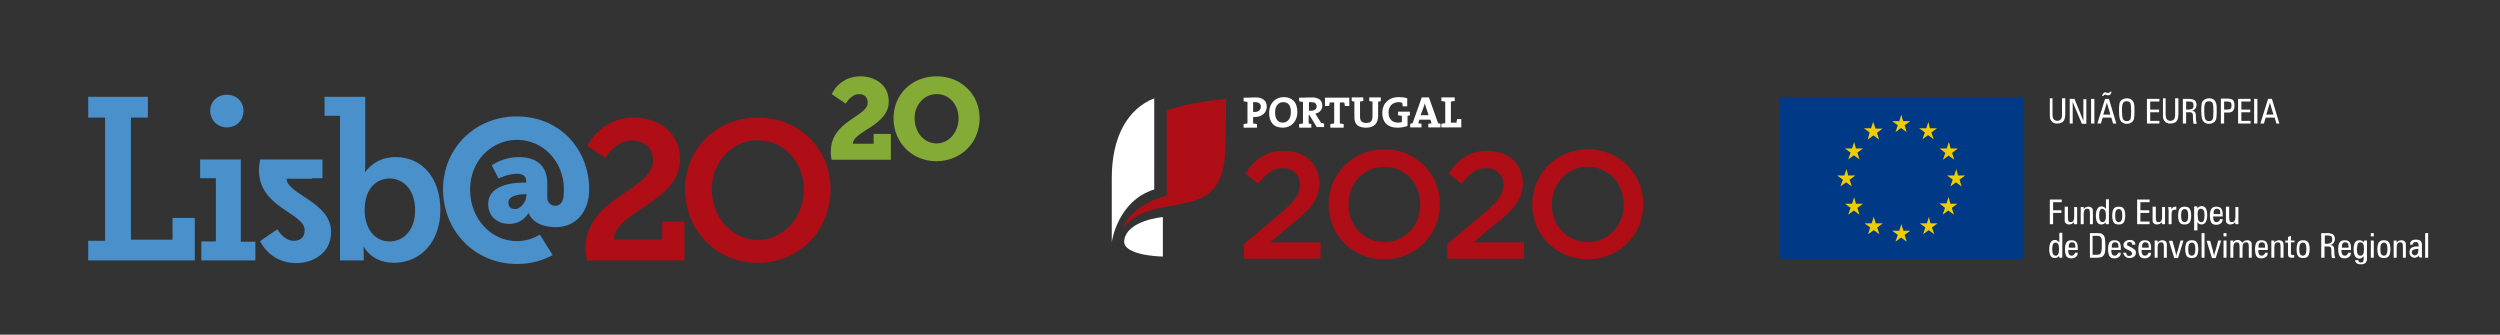 <?xml version="1.0" encoding="utf-8"?>
<!-- Generator: Adobe Illustrator 28.1.0, SVG Export Plug-In . SVG Version: 6.00 Build 0)  -->
<svg version="1.1" id="Layer_1" xmlns="http://www.w3.org/2000/svg" xmlns:xlink="http://www.w3.org/1999/xlink" x="0px" y="0px"
	 viewBox="0 0 841.9 112.7" style="enable-background:new 0 0 841.9 112.7;" xml:space="preserve">
<rect x="0" y="0" width="841.9" height="112.7" fill="#333333" stroke="none"/>
<style type="text/css">
	.st0{fill:#AF0E16;}
	.st1{fill:#84AB36;}
	.st2{fill:#4A90CB;}
	.st3{fill:#003985;}
	.st4{fill:#F0CD00;}
	.st5{fill:#FFFFFF;}
</style>
<g>
	<path class="st0" d="M279.7,63.7c0-13.5-10.5-24.1-24.5-24.1c-14,0-24.5,10.6-24.5,24.1c0,13.9,10.5,24.8,24.5,24.8
		C269.2,88.5,279.7,77.6,279.7,63.7 M270.7,63.7c0,9.7-7,17.1-15.5,17.1c-8.5,0-15.5-7.4-15.5-17.1c0-9.3,7-16.5,15.5-16.5
		C263.7,47.2,270.7,54.4,270.7,63.7 M229,53.6c0-8.9-7.1-14-15.5-14c-11.3,0-15.7,9.5-15.7,9.5l6,4.1c0,0,3.4-5.9,8.9-5.9
		c4,0,7.2,2.3,7.2,6.7c0,10.2-22.7,12.5-22.7,29.5c0,1.3,0.2,2.7,0.5,4.2h32.8v-13h-7.5v6h-16.3C207,71,229,68.2,229,53.6"/>
	<path class="st1" d="M329.9,39.8c0-7.9-6.1-14.1-14.5-14.1c-8.4,0-14.5,6.2-14.5,14.1c0,8.1,6.1,14.5,14.5,14.5
		C323.8,54.2,329.9,47.9,329.9,39.8 M322.8,39.8c0,4.8-3.3,8.5-7.4,8.5c-4.1,0-7.4-3.6-7.4-8.5c0-4.6,3.3-8.1,7.4-8.1
		C319.5,31.6,322.8,35.1,322.8,39.8 M280,53.8H300v-8.7h-5.8v3.3h-7c0.2-4.3,12.1-6.1,12.1-14.2c0-5.9-5-8.5-9.5-8.5
		c-7.2,0-9.7,6-9.7,6l4.7,3.2c0,0,1.8-3.2,4.4-3.2c1.4,0,3,0.6,3,2.9c0,4.7-12.4,6.1-12.4,16.3C279.7,51.7,279.9,52.7,280,53.8"/>
	<path class="st2" d="M198.4,63.6c0-1.6-0.1-3-0.4-4.5c-2-11.4-11.3-19.9-23.9-19.9c-14.2,0-24.9,10.8-24.9,24.5
		c0,14.1,10.7,25.2,24.9,25.2c4.5,0,8.6-1.1,12-3l-4.3-6.9c-2.3,1.4-4.9,2.2-7.7,2.2c-8.7,0-15.8-7.5-15.8-17.4
		c0-9.5,7.1-16.7,15.8-16.7c8.7,0,15.8,7.2,15.8,16.7c0,1-0.2,2.8-0.2,2.8c-0.2,1.5-1.2,2.7-2.7,2.7c-1.5,0-2.7-1.2-2.7-2.6v-5
		c0-5.7-3.4-8.8-9.6-8.8c-5.4,0-9.1,2.8-9.1,2.8l2.3,4.4c0,0,3.3-1.6,6.2-1.6c1.6,0,3.1,0.6,3.1,2.4v0.6h-1.3
		c-3.4,0-11.5,0.9-11.5,7.2c0,4.4,3.3,6.7,7.1,6.7c4.6,0,6.4-3.6,6.4-3.6h0.1c0,0,0,0,0,0c1.9,4.2,6.7,4.7,9.2,4.7
		C193.8,76.5,198.5,71.4,198.4,63.6 M177.2,66c0,1.9-1.8,4.4-3.7,4.4c-1.6,0-2.3-0.8-2.3-2.3c0-1.9,3-2.7,5.4-2.7h0.7V66z
		 M148.3,70.7c0-10.5-5.9-17.8-15.1-17.8C126,52.9,123,58,123,58h-0.1c0,0,0.1-1.2,0.1-2.9V32.6h-13.7V39h5.2v48.7h8v-2.1
		c0-1.3-0.1-2.5-0.1-2.5h0.1c0,0,2.7,5.4,10.1,5.4C141.6,88.5,148.3,81.5,148.3,70.7 M139.8,70.8c0,6.7-3.9,10.5-8.6,10.5
		c-5.7,0-8.4-5.2-8.4-10.5c0-7.5,4.1-10.7,8.5-10.7C136.3,60.2,139.8,64.4,139.8,70.8 M105.1,60h3.5v-6.3h-21
		c-0.2,1.3-0.4,2.4-0.4,3.6c0,12.7,15.4,14.4,15.4,20.2c0,2.8-1.9,3.6-3.7,3.6c-3.3,0-5.5-3.9-5.5-3.9l-5.8,4c0,0,3.2,7.4,12.1,7.4
		c5.6,0,11.8-3.2,11.8-10.5c0-10.1-14.8-12.6-15-17.9H105.1z M67.7,87.7H86v-6.3h-4.9V53.7H67.4V60h5.3v21.3h-4.9V87.7z M82,37.3
		c0-3.1-2.4-5.4-5.6-5.4c-3.3,0-5.6,2.4-5.6,5.4c0,3.1,2.4,5.6,5.6,5.6C79.7,42.9,82,40.5,82,37.3 M29.7,87.7h35.9V73.4h-7.5v7.3
		h-14V39.6h5.7v-7H29.7v7h5.7v41.5h-5.7V87.7z"/>
	<rect x="599.1" y="32.8" class="st3" width="82.3" height="54.5"/>
	<path class="st4" d="M640.9,40.8h2.4l-1.9,1.4l0.7,2.3l-1.9-1.4l-1.9,1.4l0.8-2.3l-1.9-1.4h2.4l0.7-2.2L640.9,40.8z M640.3,75.5
		l-0.7,2.2h-2.4l1.9,1.4l-0.8,2.3l1.9-1.4l1.9,1.4l-0.7-2.3l1.9-1.4H641L640.3,75.5z M650.1,75.2h2.4l-1.9,1.4l0.8,2.3l-1.9-1.4
		l-1.9,1.4l0.8-2.3l-1.9-1.4h2.4l0.7-2.2L650.1,75.2z M649.4,41l-0.7,2.2h-2.4l1.9,1.4l-0.8,2.3l1.9-1.4l1.9,1.4l-0.8-2.3l1.9-1.4
		h-2.4L649.4,41z M656.9,50h2.4l-1.9,1.5l0.7,2.3l-1.9-1.4l-1.9,1.4l0.8-2.3l-1.9-1.5h2.4l0.7-2.2L656.9,50z M656.2,66.3l-0.7,2.2
		h-2.4L655,70l-0.8,2.3l1.9-1.4l1.9,1.4l-0.7-2.3l1.9-1.4h-2.4L656.2,66.3z M659.4,59.1h2.4l-1.9,1.4l0.7,2.3l-1.9-1.4l-1.9,1.4
		l0.8-2.3l-1.9-1.4h2.4l0.7-2.2L659.4,59.1z M630.8,41l-0.7,2.2h-2.4l1.9,1.4L629,47l1.9-1.4l1.9,1.4l-0.7-2.3l1.9-1.4h-2.4
		L630.8,41z M625,50h2.4l-1.9,1.4l0.7,2.3l-1.9-1.4l-1.9,1.4l0.8-2.3l-1.9-1.4h2.4l0.7-2.2L625,50z M621.8,56.9l-0.7,2.2h-2.4
		l1.9,1.4l-0.8,2.3l1.9-1.4l1.9,1.4l-0.7-2.3l1.9-1.4h-2.4L621.8,56.9z M625,68.6h2.4l-1.9,1.4l0.7,2.3l-1.9-1.4l-1.9,1.4l0.8-2.3
		l-1.9-1.4h2.4l0.7-2.2L625,68.6z M631,73l-0.7,2.2h-2.4l1.9,1.4l-0.7,2.3l1.9-1.4l1.9,1.4l-0.7-2.3l1.9-1.4h-2.4L631,73z"/>
	<path class="st0" d="M418.8,82.3l12.3-10.4c1.2-1,2.3-1.9,3.1-2.8c0.9-0.8,1.5-1.6,2.1-2.4c0.5-0.7,0.9-1.5,1.1-2.2
		c0.2-0.7,0.4-1.5,0.4-2.3c0-1.8-0.6-3.1-1.7-4.1c-1.1-1-2.5-1.5-4.1-1.5s-3.1,0.4-4.3,1.3c-1.2,0.9-2.6,2.2-4,4l-4.4-3.5
		c0.9-1.2,1.7-2.3,2.6-3.2c0.9-0.9,1.8-1.7,2.9-2.4c1-0.6,2.2-1.1,3.4-1.5c1.2-0.3,2.7-0.5,4.3-0.5c1.7,0,3.3,0.3,4.8,0.8
		c1.4,0.5,2.7,1.2,3.7,2.2c1,0.9,1.8,2.1,2.4,3.4c0.6,1.3,0.9,2.8,0.9,4.4v0.1c0,1.4-0.2,2.7-0.6,3.8c-0.4,1.1-0.9,2.2-1.7,3.3
		c-0.8,1.1-1.7,2.1-2.9,3.2c-1.2,1.1-2.5,2.3-4.1,3.5l-7.3,6.1h17v5.5h-25.8V82.3z"/>
	<path class="st0" d="M466.2,81.5c1.8,0,3.4-0.3,4.9-1c1.5-0.7,2.7-1.6,3.8-2.7c1.1-1.1,1.9-2.5,2.5-4c0.6-1.5,0.9-3.2,0.9-4.9v-0.1
		c0-1.7-0.3-3.4-0.9-4.9c-0.6-1.5-1.4-2.9-2.5-4c-1.1-1.1-2.3-2-3.8-2.7c-1.5-0.7-3.1-1-4.9-1c-1.8,0-3.4,0.3-4.9,1
		c-1.5,0.7-2.7,1.6-3.8,2.7c-1.1,1.1-1.9,2.5-2.5,4c-0.6,1.5-0.9,3.2-0.9,4.9v0.1c0,1.7,0.3,3.4,0.9,4.9c0.6,1.6,1.4,2.9,2.5,4
		c1.1,1.1,2.3,2.1,3.8,2.7C462.9,81.2,464.5,81.5,466.2,81.5 M466.1,87.3c-2.8,0-5.3-0.5-7.6-1.5c-2.3-1-4.2-2.3-5.9-4
		c-1.6-1.7-2.9-3.6-3.8-5.8c-0.9-2.2-1.4-4.6-1.4-7.1v-0.1c0-2.5,0.5-4.9,1.4-7.1c0.9-2.2,2.2-4.2,3.9-5.9c1.7-1.7,3.6-3,5.9-4
		c2.3-1,4.8-1.5,7.6-1.5c2.8,0,5.3,0.5,7.6,1.5c2.3,1,4.2,2.3,5.9,4c1.6,1.7,2.9,3.6,3.8,5.8c0.9,2.2,1.4,4.6,1.4,7.1v0.1
		c0,2.5-0.5,4.9-1.4,7.1c-0.9,2.2-2.2,4.2-3.9,5.9c-1.7,1.7-3.6,3-5.9,4C471.4,86.8,468.9,87.3,466.1,87.3"/>
	<path class="st0" d="M487.3,82.3l12.3-10.4c1.2-1,2.3-1.9,3.1-2.8c0.9-0.8,1.5-1.6,2.1-2.4c0.5-0.7,0.9-1.5,1.1-2.2
		c0.2-0.7,0.4-1.5,0.4-2.3c0-1.8-0.6-3.1-1.7-4.1c-1.1-1-2.5-1.5-4.1-1.5c-1.6,0-3.1,0.4-4.3,1.3c-1.2,0.9-2.6,2.2-4,4l-4.4-3.5
		c0.9-1.2,1.7-2.3,2.6-3.2c0.9-0.9,1.8-1.7,2.9-2.4c1-0.6,2.2-1.1,3.4-1.5c1.2-0.3,2.7-0.5,4.3-0.5c1.7,0,3.3,0.3,4.8,0.8
		c1.4,0.5,2.7,1.2,3.7,2.2c1,0.9,1.8,2.1,2.4,3.4c0.6,1.3,0.9,2.8,0.9,4.4v0.1c0,1.4-0.2,2.7-0.6,3.8c-0.4,1.1-0.9,2.2-1.7,3.3
		c-0.8,1.1-1.7,2.1-2.9,3.2c-1.2,1.1-2.5,2.3-4.1,3.5l-7.3,6.1h17v5.5h-25.8V82.3z"/>
	<path class="st0" d="M534.8,81.5c1.8,0,3.4-0.3,4.8-1c1.5-0.7,2.7-1.6,3.8-2.7c1-1.1,1.9-2.5,2.5-4c0.6-1.5,0.9-3.2,0.9-4.9v-0.1
		c0-1.7-0.3-3.4-0.9-4.9c-0.6-1.5-1.4-2.9-2.5-4c-1.1-1.1-2.3-2-3.8-2.7c-1.5-0.7-3.1-1-4.9-1c-1.8,0-3.4,0.3-4.9,1
		c-1.5,0.7-2.7,1.6-3.8,2.7c-1,1.1-1.9,2.5-2.5,4c-0.6,1.5-0.9,3.2-0.9,4.9v0.1c0,1.7,0.3,3.4,0.9,4.9c0.6,1.6,1.4,2.9,2.5,4
		c1.1,1.1,2.3,2.1,3.8,2.7C531.4,81.2,533,81.5,534.8,81.5 M534.7,87.3c-2.8,0-5.3-0.5-7.6-1.5c-2.3-1-4.2-2.3-5.9-4
		c-1.6-1.7-2.9-3.6-3.8-5.8c-0.9-2.2-1.4-4.6-1.4-7.1v-0.1c0-2.5,0.5-4.9,1.4-7.1c0.9-2.2,2.2-4.2,3.9-5.9c1.7-1.7,3.6-3,5.9-4
		c2.3-1,4.8-1.5,7.6-1.5c2.8,0,5.3,0.5,7.5,1.5c2.3,1,4.2,2.3,5.9,4c1.6,1.7,2.9,3.6,3.8,5.8c0.9,2.2,1.4,4.6,1.4,7.1v0.1
		c0,2.5-0.5,4.9-1.4,7.1c-0.9,2.2-2.2,4.2-3.9,5.9c-1.7,1.7-3.6,3-5.9,4C540,86.8,537.4,87.3,534.7,87.3"/>
	<path class="st5" d="M485.4,42.9v-1.2c0.4-0.1,0.8-0.2,1.3-0.2v-7.3c-0.4,0-0.9-0.1-1.3-0.2v-1.2h4.5v1.2c-0.4,0.1-0.8,0.1-1.3,0.2
		v7.1h1.9c0-0.4,0.1-0.8,0.2-1.2h1.4v2.8H485.4z M480.3,36.4c-0.2-0.6-0.3-1-0.5-1.6h0c-0.1,0.5-0.3,1.1-0.5,1.6l-0.9,2.4h2.7
		L480.3,36.4z M481,42.9v-1.2c0.3-0.1,0.7-0.1,1.1-0.2l-0.4-1.2H478l-0.4,1.2c0.3,0,0.7,0.1,1.1,0.2v1.2h-3.8v-1.2
		c0.2-0.1,0.5-0.1,0.8-0.2l3.1-8.7h2.4l3.1,8.7c0.3,0,0.6,0.1,0.8,0.2v1.2H481z M474,39v3.4c-1,0.4-2.2,0.6-3.5,0.6
		c-3.2,0-5-1.9-5-4.9c0-3.2,2.1-5.4,5.6-5.4c0.9,0,1.9,0.1,2.8,0.4v2.7h-1.5c-0.1-0.4-0.1-0.8-0.2-1.2c-0.4-0.1-0.8-0.2-1.2-0.2
		c-1.9,0-3.4,1.2-3.4,3.5c0,2.1,1.2,3.4,3.2,3.4c0.5,0,0.9-0.1,1.3-0.2V39c-0.4,0-0.9-0.1-1.3-0.2v-1.2h4v1.2
		C474.6,38.9,474.3,39,474,39 M464.1,34.2V39c0,2.7-1.5,4-4.1,4c-3.2,0-3.9-1.7-3.9-3.6v-5.2c-0.3,0-0.7-0.1-0.9-0.2v-1.2h3.9v1.2
		c-0.3,0.1-0.7,0.1-1.1,0.2v5c0,1.3,0.4,2.2,2.1,2.2c1.5,0,2.1-0.6,2.1-2.3v-4.9c-0.4,0-0.7-0.1-1.1-0.2v-1.2h3.9v1.2
		C464.7,34.2,464.4,34.2,464.1,34.2 M452.9,35.7c-0.1-0.5-0.1-0.9-0.2-1.2h-1.5v7.1c0.4,0,0.9,0.1,1.3,0.2v1.2H448v-1.2
		c0.4-0.1,0.8-0.2,1.3-0.2v-7.1h-1.5c0,0.4-0.1,0.8-0.2,1.2h-1.4v-2.8h8.2v2.8H452.9z M441.5,34.4c-0.3,0-0.5,0-0.7,0v2.9
		c0.1,0,0.4,0,0.7,0c1.2,0,1.9-0.6,1.9-1.5C443.3,34.8,442.8,34.4,441.5,34.4 M443.5,42.9l-2.5-4.1h-0.3v2.8c0.3,0,0.6,0.1,0.9,0.2
		v1.2h-4.1v-1.2c0.4-0.1,0.8-0.2,1.3-0.2v-7.3c-0.4,0-0.9-0.1-1.3-0.2v-1.2h1.2c0.4,0,1.8-0.1,3-0.1c2.2,0,3.6,0.8,3.6,2.8
		c0,1.4-1,2.4-2.4,2.7c0.2,0.2,0.4,0.5,0.5,0.7l1.5,2.4c0.3,0,0.6,0.1,1,0.2v1.2H443.5z M432.1,34.4c-1.4,0-2.7,1.1-2.7,3.4
		c0,2.1,0.8,3.5,2.6,3.5c1.3,0,2.7-1,2.7-3.4C434.8,35.6,433.9,34.4,432.1,34.4 M432,43c-3.1,0-4.6-1.9-4.6-5c0-3.3,2.2-5.3,4.9-5.3
		c2.7,0,4.6,1.6,4.6,5C436.9,41,434.7,43,432,43 M422.7,34.4c-0.2,0-0.4,0-0.7,0v3.3c0.2,0,0.4,0,0.6,0c1.2,0,2-0.7,2-1.8
		C424.6,35,424,34.4,422.7,34.4 M422.6,39.4c-0.2,0-0.4,0-0.6,0v2.2c0.4,0,0.9,0.1,1.3,0.2v1.2h-4.5v-1.2c0.4-0.1,0.8-0.2,1.3-0.2
		v-7.3c-0.4,0-0.9-0.1-1.3-0.2v-1.2h1.2c0.5,0,1.8-0.1,2.8-0.1c2.4,0,3.8,1.1,3.8,3.1C426.6,37.8,425.1,39.4,422.6,39.4"/>
	<path class="st5" d="M388.7,33.1c-8.8,3.5-14.3,12.7-14.3,26.9v21.6c0,0,1.8-13.9,14.3-17.8V33.1z"/>
	<path class="st0" d="M393,65.9c-5.1,1-12.7,5.1-14.9,10.9c11-13.4,33.5-0.4,34.5-25.6c0.3-8,0.3-17.8,0.3-17.8
		c-11.7,0.7-20,3.8-20,3.8V65.9z"/>
	<path class="st5" d="M391.6,73.1c0,0-12,1-13,7.8c-0.8,5.3,13,5.5,13,5.5V73.1z"/>
	<path class="st5" d="M692.8,81c-0.2-0.1-0.5-0.2-0.8-0.2c-0.6,0-1.1,0.3-1.4,0.8c-0.3,0.5-0.5,1.3-0.5,2.4c0,1,0.2,1.8,0.5,2.2
		c0.3,0.5,0.8,0.7,1.4,0.7c0.3,0,0.5-0.1,0.8-0.2c0.2-0.1,0.4-0.3,0.6-0.5l0.1,0.6h1c0-0.1,0-0.2,0-0.4c0-0.1,0-0.4,0-0.7v-7.3h-1
		v3.2C693.2,81.4,693,81.2,692.8,81 M693.1,82.2c0.2,0.3,0.3,0.9,0.3,1.7c0,0.8-0.1,1.4-0.3,1.7c-0.2,0.4-0.5,0.5-0.8,0.5
		c-0.4,0-0.7-0.2-0.9-0.5c-0.2-0.3-0.3-0.9-0.3-1.8c0-0.7,0.1-1.3,0.3-1.6c0.2-0.4,0.5-0.5,0.8-0.5
		C692.6,81.7,692.9,81.9,693.1,82.2 M696.9,82c0.2-0.3,0.5-0.4,0.9-0.4c0.4,0,0.6,0.1,0.8,0.3c0.2,0.2,0.3,0.6,0.3,1v0.5h-2.2
		C696.6,82.7,696.7,82.3,696.9,82 M698.8,85c0,0.4-0.2,0.6-0.4,0.8c-0.2,0.2-0.4,0.3-0.7,0.3c-0.4,0-0.7-0.1-0.9-0.4
		c-0.2-0.3-0.3-0.7-0.3-1.2v-0.3h3.2v-0.9c0-0.8-0.2-1.4-0.5-1.8c-0.3-0.4-0.9-0.6-1.6-0.6c-0.8,0-1.3,0.2-1.7,0.7
		c-0.3,0.5-0.5,1.2-0.5,2.3c0,1.1,0.2,1.9,0.5,2.4c0.3,0.5,0.9,0.7,1.7,0.7c0.6,0,1.1-0.2,1.5-0.5c0.4-0.3,0.6-0.8,0.6-1.4H698.8z
		 M705.8,86.8c0.8,0,1.4-0.1,1.8-0.2c0.4-0.1,0.6-0.4,0.9-0.7c0.2-0.3,0.3-0.6,0.4-1.1c0.1-0.4,0.1-1.1,0.1-2.1
		c0-1.3-0.1-2.1-0.2-2.6c-0.1-0.5-0.3-0.8-0.6-1.1c-0.2-0.2-0.5-0.4-0.8-0.4c-0.3-0.1-0.8-0.1-1.6-0.1h-2v8.3H705.8z M704.9,79.4
		h1.2c0.5,0,0.9,0.1,1.1,0.2c0.2,0.1,0.4,0.4,0.5,0.7c0,0.1,0.1,0.4,0.1,0.8c0,0.4,0,0.9,0,1.5c0,0.8,0,1.4-0.1,1.8
		c-0.1,0.4-0.1,0.7-0.3,0.9c-0.1,0.2-0.3,0.3-0.5,0.4c-0.2,0.1-0.5,0.1-1,0.1h-1.2V79.4z M711.4,82c0.2-0.3,0.5-0.4,0.9-0.4
		c0.4,0,0.6,0.1,0.8,0.3s0.3,0.6,0.3,1v0.5h-2.2C711.1,82.7,711.2,82.3,711.4,82 M713.3,85c0,0.4-0.2,0.6-0.4,0.8
		c-0.2,0.2-0.4,0.3-0.7,0.3c-0.4,0-0.7-0.1-0.9-0.4c-0.2-0.3-0.3-0.7-0.3-1.2v-0.3h3.2v-0.9c0-0.8-0.2-1.4-0.5-1.8
		c-0.3-0.4-0.9-0.6-1.6-0.6c-0.8,0-1.3,0.2-1.7,0.7c-0.3,0.5-0.5,1.2-0.5,2.3c0,1.1,0.2,1.9,0.5,2.4c0.3,0.5,0.9,0.7,1.7,0.7
		c0.6,0,1.1-0.2,1.5-0.5c0.4-0.3,0.6-0.8,0.6-1.4H713.3z M715.7,86.4c0.3,0.3,0.8,0.5,1.5,0.5c0.6,0,1.1-0.2,1.5-0.5
		c0.4-0.3,0.6-0.8,0.6-1.3c0-0.4-0.1-0.7-0.3-0.9c-0.2-0.2-0.6-0.5-1.1-0.8l-1-0.5c-0.2-0.1-0.4-0.2-0.5-0.3
		c-0.1-0.1-0.1-0.2-0.1-0.4c0-0.2,0.1-0.4,0.2-0.5c0.2-0.1,0.4-0.2,0.6-0.2c0.3,0,0.5,0.1,0.7,0.2c0.2,0.2,0.2,0.4,0.2,0.7h1.1v-0.1
		c0-0.5-0.2-0.9-0.5-1.1c-0.3-0.3-0.8-0.4-1.4-0.4c-0.6,0-1.1,0.2-1.5,0.5c-0.4,0.3-0.6,0.7-0.6,1.2c0,0.3,0.1,0.6,0.2,0.8
		c0.2,0.2,0.4,0.4,0.8,0.6l1.1,0.5c0.3,0.2,0.5,0.3,0.6,0.5c0.1,0.1,0.2,0.3,0.2,0.5c0,0.2-0.1,0.4-0.3,0.6
		c-0.2,0.1-0.4,0.2-0.7,0.2c-0.3,0-0.6-0.1-0.7-0.3c-0.2-0.2-0.3-0.5-0.3-0.8h-1.1C715.2,85.7,715.4,86.1,715.7,86.4 M721.6,82
		c0.2-0.3,0.5-0.4,0.9-0.4c0.4,0,0.6,0.1,0.8,0.3c0.2,0.2,0.3,0.6,0.3,1v0.5h-2.2C721.3,82.7,721.4,82.3,721.6,82 M723.5,85
		c0,0.4-0.2,0.6-0.4,0.8c-0.2,0.2-0.4,0.3-0.7,0.3c-0.4,0-0.7-0.1-0.9-0.4c-0.2-0.3-0.3-0.7-0.3-1.2v-0.3h3.2v-0.9
		c0-0.8-0.2-1.4-0.5-1.8c-0.3-0.4-0.9-0.6-1.6-0.6c-0.8,0-1.3,0.2-1.7,0.7c-0.3,0.5-0.5,1.2-0.5,2.3c0,1.1,0.2,1.9,0.5,2.4
		c0.3,0.5,0.9,0.7,1.7,0.7c0.6,0,1.1-0.2,1.5-0.5c0.4-0.3,0.6-0.8,0.6-1.4H723.5z M729.7,86.8v-4.4c0-0.5-0.1-0.9-0.4-1.1
		c-0.3-0.3-0.7-0.4-1.1-0.4c-0.3,0-0.6,0.1-0.9,0.2c-0.2,0.1-0.5,0.3-0.7,0.6l0-0.7h-1c0,0.2,0,0.4,0,0.5c0,0.2,0,0.3,0,0.4v4.9h1
		v-3.4c0-0.6,0.1-1.1,0.3-1.4c0.2-0.3,0.5-0.4,0.9-0.4c0.4,0,0.6,0.1,0.7,0.3c0.1,0.2,0.2,0.6,0.2,1.2v3.7H729.7z M733.5,86.8
		l1.8-5.8h-1l-0.9,3.4c0,0,0,0.1-0.1,0.2c-0.2,0.5-0.3,1.1-0.4,1.6c0-0.3-0.1-0.6-0.2-0.9c-0.1-0.3-0.1-0.6-0.2-0.9l-0.9-3.3h-1.2
		l1.8,5.8H733.5z M736.4,86.2c0.3,0.5,0.9,0.7,1.7,0.7c0.8,0,1.3-0.2,1.7-0.7c0.3-0.5,0.5-1.3,0.5-2.3c0-1.1-0.2-1.8-0.5-2.3
		c-0.3-0.5-0.9-0.7-1.7-0.7c-0.8,0-1.3,0.2-1.7,0.7c-0.3,0.5-0.5,1.2-0.5,2.3C735.9,85,736.1,85.7,736.4,86.2 M739,82.2
		c0.2,0.3,0.3,0.9,0.3,1.7c0,0.8-0.1,1.3-0.3,1.7c-0.2,0.3-0.5,0.5-0.9,0.5c-0.4,0-0.7-0.2-0.9-0.5c-0.2-0.3-0.3-0.9-0.3-1.7
		c0-0.8,0.1-1.3,0.3-1.7c0.2-0.3,0.5-0.5,0.9-0.5C738.5,81.7,738.8,81.9,739,82.2 M742.4,78.5h-1v8.3h1V78.5z M746.2,86.8L748,81h-1
		l-0.9,3.4c0,0,0,0.1-0.1,0.2c-0.2,0.5-0.3,1.1-0.4,1.6c0-0.3-0.1-0.6-0.2-0.9c-0.1-0.3-0.1-0.6-0.2-0.9l-0.9-3.3h-1.2l1.8,5.8
		H746.2z M749.8,78.5h-1v1.1h1V78.5z M749.8,81h-1v5.8h1V81z M752.1,81h-1c0,0.2,0,0.4,0,0.5c0,0.2,0,0.3,0,0.4v4.9h1v-3.4
		c0-0.6,0.1-1.1,0.3-1.4c0.2-0.3,0.5-0.4,0.9-0.4c0.4,0,0.6,0.1,0.7,0.3c0.1,0.2,0.2,0.6,0.2,1.2v3.7h1v-3.4c0-0.6,0.1-1.1,0.3-1.4
		c0.2-0.3,0.5-0.4,0.9-0.4c0.4,0,0.6,0.1,0.7,0.3c0.1,0.2,0.2,0.6,0.2,1.2v3.7h1v-4.4c0-0.5-0.1-0.9-0.4-1.1
		c-0.3-0.3-0.6-0.4-1.1-0.4c-0.4,0-0.7,0.1-1,0.2c-0.3,0.2-0.5,0.4-0.7,0.7c-0.1-0.3-0.3-0.5-0.6-0.7c-0.3-0.2-0.6-0.3-0.9-0.3
		c-0.3,0-0.6,0.1-0.9,0.2c-0.2,0.1-0.5,0.3-0.7,0.6L752.1,81z M760.8,82c0.2-0.3,0.5-0.4,0.9-0.4c0.4,0,0.6,0.1,0.8,0.3
		c0.2,0.2,0.3,0.6,0.3,1v0.5h-2.2C760.5,82.7,760.6,82.3,760.8,82 M762.8,85c0,0.4-0.2,0.6-0.4,0.8c-0.2,0.2-0.4,0.3-0.7,0.3
		c-0.4,0-0.7-0.1-0.9-0.4c-0.2-0.3-0.3-0.7-0.3-1.2v-0.3h3.2v-0.9c0-0.8-0.2-1.4-0.5-1.8c-0.3-0.4-0.9-0.6-1.6-0.6
		c-0.8,0-1.3,0.2-1.7,0.7c-0.3,0.5-0.5,1.2-0.5,2.3c0,1.1,0.2,1.9,0.5,2.4c0.3,0.5,0.9,0.7,1.7,0.7c0.6,0,1.1-0.2,1.5-0.5
		c0.4-0.3,0.6-0.8,0.6-1.4H762.8z M769,86.8v-4.4c0-0.5-0.1-0.9-0.4-1.1c-0.3-0.3-0.7-0.4-1.1-0.4c-0.3,0-0.6,0.1-0.9,0.2
		c-0.2,0.1-0.5,0.3-0.7,0.6l0-0.7h-1c0,0.2,0,0.4,0,0.5c0,0.2,0,0.3,0,0.4v4.9h1v-3.4c0-0.6,0.1-1.1,0.3-1.4
		c0.2-0.3,0.5-0.4,0.9-0.4c0.4,0,0.6,0.1,0.7,0.3c0.1,0.2,0.2,0.6,0.2,1.2v3.7H769z M770.5,79.8V81h-0.9v0.7h0.9v3.8
		c0,0.5,0.1,0.8,0.3,1c0.2,0.2,0.5,0.3,1,0.3c0.1,0,0.2,0,0.4,0c0.1,0,0.3,0,0.4-0.1l0-0.8h0c-0.2,0-0.4,0-0.5,0
		c-0.3,0-0.4-0.1-0.5-0.2c-0.1-0.1-0.1-0.3-0.1-0.6v-3.5h1.2V81h-1.2v-1.6L770.5,79.8z M773.9,86.2c0.3,0.5,0.9,0.7,1.7,0.7
		c0.8,0,1.3-0.2,1.7-0.7c0.3-0.5,0.5-1.3,0.5-2.3c0-1.1-0.2-1.8-0.5-2.3c-0.3-0.5-0.9-0.7-1.7-0.7c-0.8,0-1.3,0.2-1.7,0.7
		c-0.3,0.5-0.5,1.2-0.5,2.3C773.4,85,773.5,85.7,773.9,86.2 M776.4,82.2c0.2,0.3,0.3,0.9,0.3,1.7c0,0.8-0.1,1.3-0.3,1.7
		c-0.2,0.3-0.5,0.5-0.9,0.5c-0.4,0-0.7-0.2-0.9-0.5c-0.2-0.3-0.3-0.9-0.3-1.7c0-0.8,0.1-1.3,0.3-1.7c0.2-0.3,0.5-0.5,0.9-0.5
		C776,81.7,776.3,81.9,776.4,82.2 M782.9,79.3h1.2c0.4,0,0.8,0.1,1,0.3c0.2,0.2,0.3,0.5,0.3,1c0,0.5-0.1,0.9-0.4,1.1
		c-0.3,0.2-0.7,0.4-1.3,0.4h-0.8V79.3z M781.7,78.5v8.3h1.1V83h1.3c0.4,0,0.6,0.1,0.8,0.3c0.1,0.2,0.2,0.5,0.2,1c0,0.2,0,0.4,0,0.7
		c0,0.9,0.1,1.5,0.2,1.9h1.1c-0.1-0.3-0.1-0.5-0.2-0.8c0-0.3-0.1-0.6-0.1-0.9c0-0.1,0-0.2,0-0.4c0-0.2,0-0.3,0-0.5
		c0-0.6-0.1-1-0.3-1.3c-0.2-0.3-0.5-0.4-1-0.5c0.5-0.1,0.8-0.4,1.1-0.7c0.2-0.3,0.4-0.8,0.4-1.3c0-0.7-0.2-1.2-0.6-1.5
		c-0.4-0.3-1.1-0.5-1.9-0.5H781.7z M788.9,82c0.2-0.3,0.5-0.4,0.9-0.4c0.3,0,0.6,0.1,0.8,0.3c0.2,0.2,0.3,0.6,0.3,1v0.5h-2.2
		C788.6,82.7,788.7,82.3,788.9,82 M790.8,85c-0.1,0.4-0.2,0.6-0.4,0.8c-0.2,0.2-0.4,0.3-0.7,0.3c-0.4,0-0.7-0.1-0.9-0.4
		c-0.2-0.3-0.3-0.7-0.3-1.2v-0.3h3.2v-0.9c0-0.8-0.2-1.4-0.5-1.8c-0.3-0.4-0.9-0.6-1.6-0.6c-0.8,0-1.3,0.2-1.7,0.7
		c-0.3,0.5-0.5,1.2-0.5,2.3c0,1.1,0.2,1.9,0.5,2.4c0.3,0.5,0.9,0.7,1.7,0.7c0.6,0,1.1-0.2,1.5-0.5c0.4-0.3,0.6-0.8,0.6-1.4H790.8z
		 M794,82.1c0.2-0.3,0.5-0.5,0.9-0.5c0.4,0,0.7,0.2,0.9,0.5s0.3,0.9,0.3,1.8c0,0.8-0.1,1.3-0.3,1.7c-0.2,0.4-0.5,0.5-0.9,0.5
		c-0.4,0-0.7-0.2-0.9-0.5c-0.2-0.3-0.3-0.9-0.3-1.7C793.8,83,793.9,82.4,794,82.1 M793.6,88.6c0.3,0.3,0.8,0.4,1.4,0.4
		c0.4,0,0.8,0,1-0.1c0.3-0.1,0.5-0.3,0.7-0.5c0.1-0.1,0.2-0.3,0.3-0.5c0.1-0.2,0.1-0.5,0.1-0.8V82c0-0.2,0-0.4,0-0.6
		c0-0.2,0-0.3,0-0.4h-1l-0.1,0.6c-0.2-0.2-0.4-0.4-0.6-0.5c-0.2-0.1-0.5-0.2-0.8-0.2c-0.7,0-1.1,0.2-1.5,0.7
		c-0.3,0.5-0.5,1.2-0.5,2.3c0,1.1,0.2,1.9,0.5,2.4c0.3,0.5,0.8,0.8,1.5,0.8c0.3,0,0.5-0.1,0.7-0.2c0.2-0.1,0.4-0.3,0.7-0.6V87
		c0,0.5-0.1,0.9-0.2,1.1c-0.1,0.2-0.4,0.3-0.8,0.3c-0.2,0-0.4-0.1-0.6-0.2c-0.1-0.2-0.2-0.4-0.2-0.6h-1.1
		C793.1,88,793.3,88.4,793.6,88.6 M799.4,78.5h-1v1.1h1V78.5z M799.4,81h-1v5.8h1V81z M801.1,86.2c0.3,0.5,0.9,0.7,1.7,0.7
		c0.8,0,1.3-0.2,1.7-0.7c0.3-0.5,0.5-1.3,0.5-2.3c0-1.1-0.2-1.8-0.5-2.3c-0.3-0.5-0.9-0.7-1.7-0.7c-0.8,0-1.3,0.2-1.7,0.7
		c-0.3,0.5-0.5,1.2-0.5,2.3C800.6,85,800.8,85.7,801.1,86.2 M803.7,82.2c0.2,0.3,0.3,0.9,0.3,1.7c0,0.8-0.1,1.3-0.3,1.7
		c-0.2,0.3-0.5,0.5-0.9,0.5c-0.4,0-0.7-0.2-0.9-0.5c-0.2-0.3-0.3-0.9-0.3-1.7c0-0.8,0.1-1.3,0.3-1.7c0.2-0.3,0.5-0.5,0.9-0.5
		C803.2,81.7,803.5,81.9,803.7,82.2 M810.2,86.8v-4.4c0-0.5-0.1-0.9-0.4-1.1c-0.3-0.3-0.7-0.4-1.1-0.4c-0.3,0-0.6,0.1-0.9,0.2
		c-0.2,0.1-0.5,0.3-0.7,0.6l0-0.7h-1c0,0.2,0,0.4,0,0.5c0,0.2,0,0.3,0,0.4v4.9h1v-3.4c0-0.6,0.1-1.1,0.3-1.4
		c0.2-0.3,0.5-0.4,0.9-0.4c0.3,0,0.6,0.1,0.7,0.3c0.1,0.2,0.2,0.6,0.2,1.2v3.7H810.2z M812.5,82.4c0-0.3,0.1-0.5,0.3-0.7
		c0.2-0.1,0.4-0.2,0.8-0.2c0.3,0,0.6,0.1,0.7,0.3c0.1,0.2,0.2,0.5,0.2,0.9v0.3h-0.6c-0.9,0-1.5,0.2-1.9,0.5
		c-0.4,0.3-0.6,0.8-0.6,1.5c0,0.5,0.2,1,0.5,1.3c0.3,0.3,0.7,0.5,1.2,0.5c0.3,0,0.6-0.1,0.8-0.2c0.3-0.1,0.5-0.3,0.7-0.6l0.1,0.7h1
		c0-0.2-0.1-0.5-0.1-0.8c0-0.3,0-0.5,0-0.8v-2.7c0-0.6-0.2-1-0.5-1.3c-0.3-0.3-0.8-0.4-1.5-0.4c-0.7,0-1.2,0.1-1.5,0.4
		c-0.3,0.3-0.5,0.6-0.5,1.2v0.1L812.5,82.4L812.5,82.4z M814.4,84.2c0,0.6-0.1,1-0.3,1.3c-0.2,0.3-0.5,0.5-0.9,0.5
		c-0.3,0-0.5-0.1-0.7-0.3c-0.2-0.2-0.3-0.4-0.3-0.7c0-0.4,0.2-0.8,0.5-0.9s0.9-0.3,1.7-0.3V84.2z M817.7,78.5h-1v8.3h1V78.5z"/>
	<path class="st5" d="M691.4,75.5v-3.8h2.8v-0.9h-2.8v-2.7h2.9v-0.9h-4v8.3H691.4z M695.3,69.7v4.4c0,0.5,0.1,0.9,0.4,1.1
		c0.3,0.3,0.7,0.4,1.1,0.4c0.3,0,0.6-0.1,0.9-0.2c0.2-0.1,0.5-0.3,0.7-0.6l0.1,0.7h1c0-0.2,0-0.3,0-0.5c0-0.2,0-0.3,0-0.4v-4.9h-1
		V73c0,0.6-0.1,1.1-0.3,1.4c-0.2,0.3-0.5,0.4-0.9,0.4c-0.4,0-0.6-0.1-0.7-0.3c-0.1-0.2-0.2-0.6-0.2-1.2v-3.7H695.3z M704.8,75.5
		v-4.4c0-0.5-0.1-0.9-0.4-1.1c-0.3-0.3-0.7-0.4-1.1-0.4c-0.3,0-0.6,0.1-0.9,0.2c-0.2,0.1-0.5,0.3-0.7,0.6l0-0.7h-1
		c0,0.2,0,0.4,0,0.5c0,0.2,0,0.3,0,0.4v4.9h1v-3.4c0-0.6,0.1-1.1,0.3-1.4c0.2-0.3,0.5-0.4,0.9-0.4c0.3,0,0.6,0.1,0.7,0.3
		c0.1,0.2,0.2,0.6,0.2,1.2v3.7H704.8z M708.5,69.7c-0.2-0.1-0.5-0.2-0.8-0.2c-0.6,0-1.1,0.3-1.4,0.8c-0.3,0.5-0.5,1.3-0.5,2.4
		c0,1,0.2,1.8,0.5,2.2c0.3,0.5,0.8,0.7,1.4,0.7c0.3,0,0.5-0.1,0.8-0.2c0.2-0.1,0.4-0.3,0.6-0.5l0.1,0.6h1c0-0.1,0-0.2,0-0.4
		c0-0.1,0-0.4,0-0.7v-7.3h-1v3.2C709,70.1,708.8,69.9,708.5,69.7 M708.9,70.9c0.2,0.3,0.3,0.9,0.3,1.7c0,0.8-0.1,1.4-0.3,1.7
		c-0.2,0.4-0.5,0.5-0.8,0.5c-0.4,0-0.7-0.2-0.9-0.5c-0.2-0.3-0.3-0.9-0.3-1.8c0-0.7,0.1-1.3,0.3-1.7c0.2-0.4,0.5-0.5,0.8-0.5
		C708.4,70.4,708.7,70.6,708.9,70.9 M711.8,74.9c0.3,0.5,0.9,0.7,1.7,0.7c0.8,0,1.3-0.2,1.7-0.7c0.3-0.5,0.5-1.3,0.5-2.3
		c0-1.1-0.2-1.8-0.5-2.3c-0.3-0.5-0.9-0.7-1.7-0.7c-0.8,0-1.3,0.2-1.7,0.7c-0.3,0.5-0.5,1.2-0.5,2.3
		C711.3,73.7,711.5,74.4,711.8,74.9 M714.4,70.9c0.2,0.3,0.3,0.9,0.3,1.7c0,0.8-0.1,1.3-0.3,1.7c-0.2,0.3-0.5,0.5-0.9,0.5
		c-0.4,0-0.7-0.2-0.9-0.5c-0.2-0.3-0.3-0.9-0.3-1.7c0-0.8,0.1-1.3,0.3-1.7c0.2-0.3,0.5-0.5,0.9-0.5
		C713.9,70.4,714.2,70.6,714.4,70.9 M723.9,75.5v-0.9h-3.1v-2.9h3v-0.9h-3v-2.7h3.1v-0.9h-4.2v8.3H723.9z M724.9,69.7v4.4
		c0,0.5,0.1,0.9,0.4,1.1c0.3,0.3,0.7,0.4,1.1,0.4c0.3,0,0.6-0.1,0.9-0.2c0.2-0.1,0.5-0.3,0.7-0.6l0.1,0.7h1c0-0.2,0-0.3,0-0.5
		c0-0.2,0-0.3,0-0.4v-4.9h-1V73c0,0.6-0.1,1.1-0.3,1.4c-0.2,0.3-0.5,0.4-0.9,0.4c-0.4,0-0.6-0.1-0.7-0.3c-0.1-0.2-0.2-0.6-0.2-1.2
		v-3.7H724.9z M730.2,69.7c0,0.1,0,0.2,0,0.3c0,0.4,0.1,0.6,0.1,0.7v4.8h1V72c0-0.5,0.1-0.9,0.3-1.1c0.2-0.2,0.6-0.3,1.1-0.3
		c0,0,0.1,0,0.1,0c0.1,0,0.1,0,0.1,0v-1c0,0-0.1,0-0.1,0c0,0-0.1,0-0.1,0c-0.4,0-0.7,0.1-0.9,0.2c-0.2,0.2-0.4,0.4-0.5,0.7l-0.1-0.8
		H730.2z M734,74.9c0.3,0.5,0.9,0.7,1.7,0.7c0.8,0,1.3-0.2,1.7-0.7c0.3-0.5,0.5-1.3,0.5-2.3c0-1.1-0.2-1.8-0.5-2.3
		c-0.3-0.5-0.9-0.7-1.7-0.7c-0.8,0-1.3,0.2-1.7,0.7c-0.3,0.5-0.5,1.2-0.5,2.3C733.5,73.7,733.7,74.4,734,74.9 M736.6,70.9
		c0.2,0.3,0.3,0.9,0.3,1.7c0,0.8-0.1,1.3-0.3,1.7c-0.2,0.3-0.5,0.5-0.9,0.5c-0.4,0-0.7-0.2-0.9-0.5c-0.2-0.3-0.3-0.9-0.3-1.7
		c0-0.8,0.1-1.3,0.3-1.7c0.2-0.3,0.5-0.5,0.9-0.5S736.4,70.6,736.6,70.9 M740.3,70.8c0.2-0.4,0.5-0.5,0.9-0.5c0.4,0,0.7,0.2,0.9,0.5
		c0.2,0.3,0.3,0.9,0.3,1.8c0,0.8-0.1,1.3-0.3,1.7c-0.2,0.4-0.4,0.5-0.8,0.5c-0.4,0-0.7-0.2-0.9-0.5c-0.2-0.3-0.3-0.9-0.3-1.7
		C740,71.8,740.1,71.2,740.3,70.8 M740,77.7v-2.9c0.2,0.3,0.4,0.5,0.6,0.6c0.2,0.1,0.5,0.2,0.8,0.2c0.6,0,1.1-0.3,1.4-0.8
		c0.3-0.5,0.5-1.3,0.5-2.4c0-1-0.2-1.8-0.5-2.3c-0.3-0.5-0.8-0.7-1.4-0.7c-0.3,0-0.5,0.1-0.8,0.2c-0.2,0.1-0.4,0.3-0.6,0.5l-0.1-0.6
		h-1c0,0.1,0,0.2,0,0.4c0,0.1,0,0.4,0,0.7v7H740z M745.7,70.7c0.2-0.3,0.5-0.4,0.9-0.4c0.4,0,0.6,0.1,0.8,0.3c0.2,0.2,0.3,0.6,0.3,1
		v0.5h-2.2C745.4,71.4,745.5,71,745.7,70.7 M747.6,73.7c0,0.4-0.2,0.6-0.4,0.8c-0.2,0.2-0.4,0.3-0.7,0.3c-0.4,0-0.7-0.1-0.9-0.4
		c-0.2-0.3-0.3-0.7-0.3-1.2v-0.3h3.2v-0.9c0-0.8-0.2-1.4-0.5-1.8c-0.3-0.4-0.9-0.6-1.6-0.6c-0.8,0-1.3,0.2-1.7,0.7
		c-0.3,0.5-0.5,1.2-0.5,2.3c0,1.1,0.2,1.9,0.5,2.4c0.3,0.5,0.9,0.7,1.7,0.7c0.6,0,1.1-0.2,1.5-0.5c0.4-0.3,0.6-0.8,0.6-1.4H747.6z
		 M749.6,69.7v4.4c0,0.5,0.1,0.9,0.4,1.1c0.3,0.3,0.7,0.4,1.1,0.4c0.3,0,0.6-0.1,0.9-0.2c0.2-0.1,0.5-0.3,0.7-0.6l0.1,0.7h1
		c0-0.2,0-0.3,0-0.5c0-0.2,0-0.3,0-0.4v-4.9h-1V73c0,0.6-0.1,1.1-0.3,1.4c-0.2,0.3-0.5,0.4-0.9,0.4c-0.4,0-0.6-0.1-0.7-0.3
		c-0.1-0.2-0.2-0.6-0.2-1.2v-3.7H749.6z"/>
	<path class="st5" d="M690.3,33.3v5v0.2c0,0.6,0,1.1,0.1,1.4c0.1,0.3,0.2,0.6,0.4,0.8c0.2,0.3,0.5,0.6,0.9,0.7
		c0.3,0.2,0.8,0.2,1.2,0.2c0.9,0,1.6-0.3,2-0.8c0.4-0.5,0.6-1.3,0.6-2.5v-5.2h-1.1v5.2v0.2c0,0.4,0,0.8-0.1,1c0,0.2-0.1,0.4-0.2,0.5
		c-0.1,0.2-0.3,0.4-0.5,0.5c-0.2,0.1-0.5,0.2-0.8,0.2c-0.3,0-0.6-0.1-0.8-0.2c-0.2-0.1-0.4-0.3-0.5-0.5c-0.1-0.1-0.1-0.3-0.2-0.5
		c0-0.2-0.1-0.5-0.1-1v-5.4H690.3z M698.6,33.3H697v8.3h1v-6c0-0.2,0-0.4,0-0.6c0-0.3,0-0.6-0.1-0.9l3.2,7.6h1.5v-8.3h-1v5.8
		c0,0.2,0,0.5,0,0.7c0,0.3,0,0.5,0,0.8L698.6,33.3z M705.3,33.3h-1.1v8.3h1.1V33.3z M709.5,34.6l1.2,4h-2.4L709.5,34.6z M712.7,41.6
		l-2.5-8.3h-1.3l-2.6,8.3h1.2l0.6-2h2.9l0.6,2H712.7z M710.5,30.9c0,0.1-0.1,0.2-0.2,0.3c-0.1,0.1-0.2,0.1-0.3,0.1c0,0-0.1,0-0.1,0
		c0,0-0.1,0-0.2,0l-0.5-0.2c0,0-0.1,0-0.1,0c0,0-0.1,0-0.1,0c-0.3,0-0.5,0.1-0.7,0.3c-0.2,0.2-0.3,0.5-0.4,0.9h0.5
		c0-0.1,0.1-0.2,0.2-0.3c0.1-0.1,0.2-0.1,0.3-0.1c0,0,0.1,0,0.1,0c0,0,0.1,0,0.1,0l0.5,0.2c0.1,0,0.1,0,0.2,0c0.1,0,0.1,0,0.2,0
		c0.3,0,0.5-0.1,0.7-0.3c0.2-0.2,0.3-0.5,0.4-0.9H710.5z M718.7,35.1c-0.1-0.5-0.3-0.9-0.5-1.2c-0.2-0.2-0.5-0.4-0.8-0.6
		c-0.3-0.1-0.7-0.2-1.1-0.2c-0.5,0-1,0.1-1.4,0.3c-0.4,0.2-0.7,0.5-0.9,0.8c-0.2,0.3-0.3,0.6-0.3,1.1c-0.1,0.4-0.1,1.2-0.1,2.1
		c0,1.1,0.1,1.9,0.2,2.4c0.1,0.5,0.3,0.8,0.5,1.1c0.2,0.2,0.5,0.4,0.8,0.6c0.3,0.1,0.7,0.2,1.1,0.2c0.5,0,1-0.1,1.3-0.3
		c0.4-0.2,0.7-0.5,0.9-0.8c0.2-0.3,0.3-0.6,0.3-1.1c0.1-0.5,0.1-1.1,0.1-2C718.8,36.4,718.8,35.5,718.7,35.1 M717.4,40.2
		c-0.2,0.4-0.6,0.6-1.2,0.6c-0.3,0-0.6-0.1-0.8-0.2c-0.2-0.1-0.4-0.3-0.5-0.6c-0.1-0.2-0.1-0.5-0.2-0.8c0-0.3-0.1-0.9-0.1-1.8
		c0-1,0-1.6,0.1-2c0.1-0.3,0.2-0.6,0.3-0.8c0.1-0.2,0.3-0.3,0.5-0.4c0.2-0.1,0.4-0.1,0.7-0.1c0.6,0,1,0.2,1.2,0.6
		c0.2,0.4,0.3,1.3,0.3,2.7C717.7,38.9,717.6,39.8,717.4,40.2 M727.2,41.6v-0.9h-3.1v-2.9h3v-0.9h-3v-2.7h3.1v-0.9H723v8.3H727.2z
		 M728.4,33.3v5v0.2c0,0.6,0,1.1,0.1,1.4c0.1,0.3,0.2,0.6,0.4,0.8c0.2,0.3,0.5,0.6,0.9,0.7c0.3,0.2,0.8,0.2,1.2,0.2
		c0.9,0,1.6-0.3,2-0.8c0.4-0.5,0.6-1.3,0.6-2.5v-5.2h-1.1v5.2v0.2c0,0.4,0,0.8-0.1,1c0,0.2-0.1,0.4-0.2,0.5
		c-0.1,0.2-0.3,0.4-0.5,0.5c-0.2,0.1-0.5,0.2-0.8,0.2s-0.6-0.1-0.8-0.2c-0.2-0.1-0.4-0.3-0.5-0.5c-0.1-0.1-0.1-0.3-0.2-0.5
		c0-0.2-0.1-0.5-0.1-1v-5.4H728.4z M736.2,34.2h1.2c0.4,0,0.8,0.1,1,0.3c0.2,0.2,0.3,0.5,0.3,1c0,0.5-0.1,0.9-0.4,1.1
		c-0.3,0.2-0.7,0.3-1.3,0.3h-0.8V34.2z M735.1,33.3v8.3h1.1v-3.8h1.3c0.4,0,0.6,0.1,0.8,0.3c0.1,0.2,0.2,0.5,0.2,1
		c0,0.2,0,0.4,0,0.7c0,0.9,0.1,1.5,0.2,1.9h1.1c-0.1-0.3-0.1-0.5-0.2-0.8c0-0.3-0.1-0.6-0.1-0.9c0-0.1,0-0.2,0-0.4
		c0-0.2,0-0.3,0-0.5c0-0.6-0.1-1-0.3-1.3s-0.5-0.4-1-0.5c0.5-0.1,0.8-0.4,1.1-0.7c0.2-0.3,0.4-0.8,0.4-1.3c0-0.7-0.2-1.2-0.6-1.5
		c-0.4-0.3-1.1-0.5-1.9-0.5H735.1z M746.4,35.1c-0.1-0.5-0.3-0.9-0.5-1.2c-0.2-0.2-0.5-0.4-0.8-0.6c-0.3-0.1-0.7-0.2-1.1-0.2
		c-0.5,0-1,0.1-1.4,0.3c-0.4,0.2-0.7,0.5-0.9,0.8c-0.2,0.3-0.3,0.6-0.3,1.1c-0.1,0.4-0.1,1.2-0.1,2.1c0,1.1,0.1,1.9,0.2,2.4
		c0.1,0.5,0.3,0.8,0.5,1.1c0.2,0.2,0.5,0.4,0.8,0.6c0.3,0.1,0.7,0.2,1.1,0.2c0.5,0,1-0.1,1.3-0.3c0.4-0.2,0.7-0.5,0.9-0.8
		c0.2-0.3,0.3-0.6,0.3-1.1c0.1-0.5,0.1-1.1,0.1-2C746.5,36.4,746.5,35.5,746.4,35.1 M745.1,40.2c-0.2,0.4-0.6,0.6-1.2,0.6
		c-0.3,0-0.6-0.1-0.8-0.2c-0.2-0.1-0.4-0.3-0.5-0.6c-0.1-0.2-0.1-0.5-0.2-0.8c0-0.3-0.1-0.9-0.1-1.8c0-1,0-1.6,0.1-2
		c0.1-0.3,0.2-0.6,0.3-0.8c0.1-0.2,0.3-0.3,0.5-0.4c0.2-0.1,0.4-0.1,0.7-0.1c0.6,0,1,0.2,1.2,0.6c0.2,0.4,0.3,1.3,0.3,2.7
		C745.4,38.9,745.3,39.8,745.1,40.2 M750.2,34.2c0.5,0,0.8,0.1,1,0.3c0.2,0.2,0.3,0.5,0.3,1c0,0.5-0.1,0.9-0.3,1.1
		c-0.2,0.2-0.6,0.3-1.3,0.3H749v-2.7H750.2z M747.9,33.3v8.3h1.1v-3.7h1.4c0.7,0,1.3-0.2,1.6-0.6c0.3-0.4,0.5-1,0.5-1.8
		c0-0.8-0.2-1.4-0.5-1.8c-0.4-0.3-1-0.5-1.9-0.5H747.9z M757.9,41.6v-0.9h-3.1v-2.9h3v-0.9h-3v-2.7h3.1v-0.9h-4.2v8.3H757.9z
		 M760.2,33.3h-1.1v8.3h1.1V33.3z M764.4,34.6l1.2,4h-2.4L764.4,34.6z M767.6,41.6l-2.5-8.3h-1.3l-2.6,8.3h1.2l0.6-2h3l0.6,2H767.6z
		"/>
</g>
</svg>
